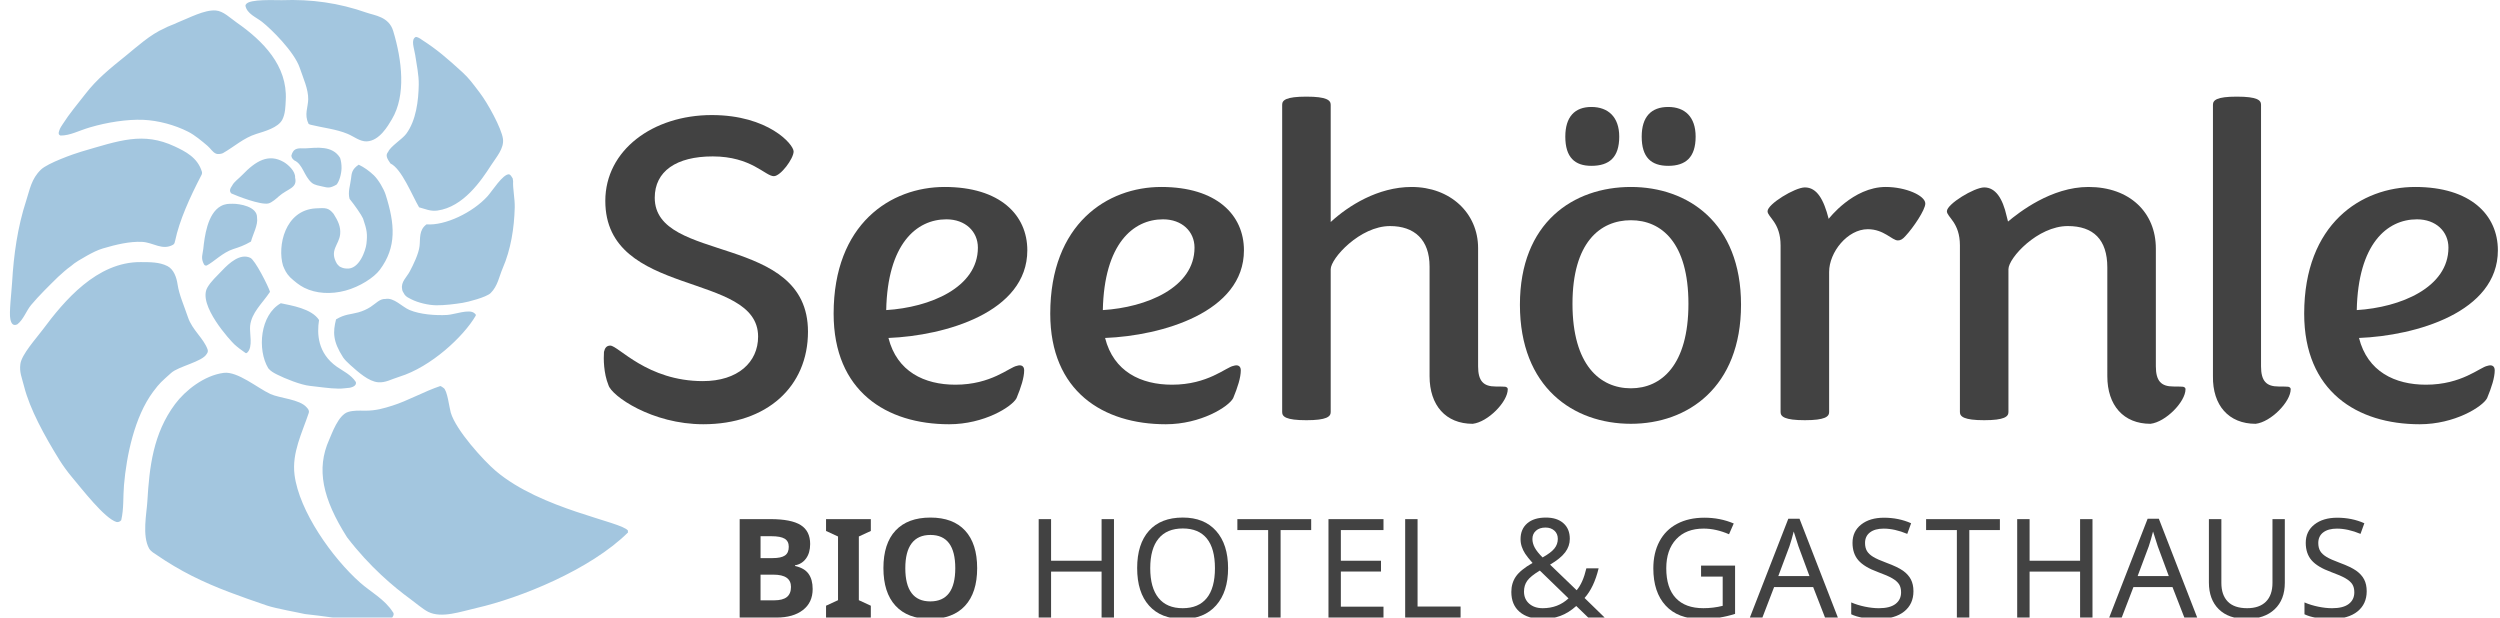 <?xml version="1.0" encoding="utf-8"?>
<!-- Generator: Adobe Illustrator 16.0.0, SVG Export Plug-In . SVG Version: 6.00 Build 0)  -->
<!DOCTYPE svg PUBLIC "-//W3C//DTD SVG 1.1//EN" "http://www.w3.org/Graphics/SVG/1.1/DTD/svg11.dtd">
<svg version="1.1" id="Ebene_1" xmlns="http://www.w3.org/2000/svg" xmlns:xlink="http://www.w3.org/1999/xlink" x="0px" y="0px"
	 width="300px" height="74.108px" viewBox="0 0 300 74.108" enable-background="new 0 0 300 74.108" xml:space="preserve">
<path fill="#424242" d="M73.016,46.217c-0.594-1.455-0.594-3.18-0.539-3.989c0.107-0.486,0.323-0.756,0.754-0.756
	c0.971,0,4.422,4.261,11.109,4.261c4.207,0,6.633-2.264,6.633-5.339c0-7.873-18.335-4.584-18.335-16.286
	c0-6.094,5.717-10.301,12.781-10.301c6.741,0,9.815,3.505,9.815,4.369c0,0.862-1.563,2.965-2.374,2.965
	c-1.024,0-2.695-2.372-7.333-2.372c-4.368,0-6.957,1.779-6.957,4.961c0,7.928,18.389,4.207,18.389,16.07
	c0,6.579-4.908,11.109-12.566,11.109C78.246,50.91,73.393,47.513,73.016,46.217"/>
<path fill="#424242" d="M100.035,37.643c0-10.784,6.849-15.207,13.321-15.207c6.633,0,9.922,3.344,9.922,7.603
	c0,7.443-9.868,10.248-16.663,10.517c1.024,4.046,4.313,5.608,8.034,5.608c4.314,0,6.472-2.103,7.388-2.265
	c0.485-0.16,0.863,0,0.863,0.539c0,0.863-0.378,2.051-0.917,3.344c-0.539,1.024-3.883,3.128-8.089,3.128
	C106.398,50.91,100.035,46.973,100.035,37.643 M106.345,37.211c5.231-0.322,11.002-2.695,11.002-7.495
	c0-1.942-1.511-3.397-3.775-3.397C109.958,26.319,106.507,29.286,106.345,37.211z"/>
<path fill="#424242" d="M126.03,37.643c0-10.784,6.849-15.207,13.32-15.207c6.634,0,9.923,3.344,9.923,7.603
	c0,7.443-9.869,10.248-16.663,10.517c1.024,4.046,4.314,5.608,8.035,5.608c4.314,0,6.471-2.103,7.388-2.265
	c0.486-0.16,0.863,0,0.863,0.539c0,0.863-0.377,2.051-0.917,3.344c-0.539,1.024-3.882,3.128-8.088,3.128
	C132.395,50.91,126.03,46.973,126.03,37.643 M132.34,37.211c5.231-0.322,11.002-2.695,11.002-7.495c0-1.942-1.51-3.397-3.775-3.397
	C135.953,26.319,132.502,29.286,132.34,37.211z"/>
<path fill="#424242" d="M171.548,45.14V31.982c0-3.236-1.833-4.854-4.745-4.854c-3.614,0-7.119,3.883-7.119,5.177v17.148
	c0,0.54-0.485,0.972-2.912,0.972c-2.48,0-2.912-0.432-2.912-0.972V12.567c0-0.538,0.432-0.971,2.912-0.971
	c2.427,0,2.912,0.433,2.912,0.971v14.075c2.104-1.941,5.662-4.206,9.707-4.206c4.638,0,7.981,3.127,7.981,7.334v14.184
	c0,1.779,0.647,2.426,2.103,2.426c0.055,0,1.241,0,1.241,0.055c0.161,0.055,0.216,0.161,0.216,0.27c0,1.511-2.373,3.938-4.206,4.152
	C173.489,50.856,171.548,48.645,171.548,45.14"/>
<path fill="#424242" d="M182.39,36.566c0-9.87,6.418-14.13,13.321-14.13c6.794,0,13.212,4.26,13.212,14.13
	c0,9.923-6.418,14.29-13.212,14.29C188.808,50.856,182.39,46.489,182.39,36.566 M187.837,16.396c0-2.373,1.132-3.56,3.127-3.56
	c1.996,0,3.344,1.187,3.344,3.56c0,2.481-1.186,3.505-3.344,3.505C188.969,19.901,187.837,18.877,187.837,16.396z M202.612,36.457
	c0-7.333-3.234-10.029-6.901-10.029c-3.723,0-7.013,2.696-7.013,10.029c0,7.334,3.29,10.139,7.013,10.139
	C199.378,46.595,202.612,43.791,202.612,36.457z M197.004,16.396c0-2.373,1.132-3.56,3.183-3.56c1.995,0,3.289,1.187,3.289,3.56
	c0,2.481-1.186,3.505-3.289,3.505C198.136,19.901,197.004,18.877,197.004,16.396z"/>
<path fill="#424242" d="M213.67,49.453V29.447c0-2.751-1.563-3.398-1.563-4.099c0-0.863,3.29-2.858,4.476-2.858
	c1.456,0,2.266,1.456,2.858,3.775c0,0,2.911-3.829,6.849-3.829c2.373,0,4.746,1.023,4.746,1.995c0,0.755-1.457,2.912-2.373,3.883
	c-0.323,0.377-0.594,0.539-0.916,0.539c-0.701,0-1.673-1.348-3.614-1.348c-2.425,0-4.638,2.751-4.638,5.123v16.824
	c0,0.54-0.485,0.972-2.912,0.972S213.67,49.993,213.67,49.453"/>
<path fill="#424242" d="M252.878,32.089c0-3.344-1.673-4.962-4.745-4.962c-3.614,0-7.12,3.83-7.12,5.177v17.148
	c0,0.54-0.484,0.972-2.912,0.972c-2.426,0-2.911-0.432-2.911-0.972V29.447c0-2.751-1.563-3.398-1.563-4.099
	c0-0.863,3.288-2.858,4.475-2.858c1.349,0,2.212,1.295,2.696,3.451l0.163,0.646c1.295-1.077,5.177-4.151,9.653-4.151
	c4.962,0,8.088,3.074,8.088,7.388v14.13c0,1.779,0.648,2.426,2.104,2.426c0.053,0,1.24,0,1.24,0.055
	c0.162,0.055,0.215,0.161,0.215,0.27c0,1.511-2.373,3.938-4.206,4.152c-3.235,0-5.177-2.211-5.177-5.716V32.089"/>
<path fill="#424242" d="M265.554,12.567c0-0.538,0.432-0.971,2.858-0.971c2.48,0,2.912,0.433,2.912,0.971v31.387
	c0,1.779,0.646,2.426,2.102,2.426c0.056,0,1.242,0,1.242,0.055c0.161,0.055,0.216,0.161,0.216,0.27c0,1.511-2.373,3.938-4.206,4.152
	c-3.236,0-5.178-2.211-5.124-5.716V12.567"/>
<path fill="#424242" d="M276.502,37.643c0-10.784,6.848-15.207,13.32-15.207c6.633,0,9.923,3.344,9.923,7.603
	c0,7.443-9.869,10.248-16.665,10.517c1.026,4.046,4.315,5.608,8.035,5.608c4.314,0,6.473-2.103,7.39-2.265
	c0.485-0.16,0.862,0,0.862,0.539c0,0.863-0.377,2.051-0.917,3.344c-0.538,1.024-3.882,3.128-8.088,3.128
	C282.866,50.91,276.502,46.973,276.502,37.643 M282.811,37.211c5.231-0.322,11.002-2.695,11.002-7.495
	c0-1.942-1.509-3.397-3.775-3.397C286.425,26.319,282.974,29.286,282.811,37.211z"/>
<path fill="#424242" d="M88.76,62.294h3.676c1.676,0,2.892,0.238,3.649,0.715c0.756,0.477,1.134,1.234,1.134,2.274
	c0,0.706-0.166,1.285-0.496,1.737c-0.332,0.452-0.771,0.726-1.321,0.816v0.08c0.749,0.169,1.289,0.479,1.62,0.938
	c0.332,0.459,0.497,1.067,0.497,1.828c0,1.077-0.389,1.918-1.167,2.52c-0.778,0.604-1.835,0.905-3.171,0.905h-4.42V62.294
	 M91.265,66.972h1.455c0.679,0,1.17-0.104,1.475-0.315c0.304-0.209,0.457-0.557,0.457-1.042c0-0.452-0.166-0.776-0.497-0.974
	c-0.332-0.196-0.855-0.295-1.572-0.295h-1.317V66.972z M91.265,68.96v3.079h1.632c0.69,0,1.199-0.132,1.527-0.396
	c0.328-0.265,0.493-0.669,0.493-1.213c0-0.98-0.7-1.471-2.101-1.471H91.265z"/>
<polyline fill="#424242" points="104.499,74.108 99.125,74.108 99.125,72.686 100.563,72.023 100.563,64.378 99.125,63.716 
	99.125,62.294 104.499,62.294 104.499,63.716 103.061,64.378 103.061,72.023 104.499,72.686 104.499,74.108 "/>
<path fill="#424242" d="M117.259,68.184c0,1.957-0.485,3.46-1.454,4.51c-0.97,1.051-2.36,1.575-4.17,1.575
	c-1.811,0-3.2-0.524-4.17-1.575c-0.969-1.05-1.455-2.559-1.455-4.525c0-1.965,0.486-3.468,1.458-4.506
	c0.973-1.036,2.367-1.555,4.183-1.555c1.815,0,3.204,0.523,4.166,1.567C116.779,64.72,117.259,66.225,117.259,68.184
	 M108.637,68.184c0,1.321,0.25,2.314,0.751,2.982c0.501,0.669,1.25,1.002,2.247,1.002c1.999,0,2.998-1.327,2.998-3.984
	c0-2.661-0.995-3.991-2.981-3.991c-0.997,0-1.749,0.336-2.255,1.006C108.889,65.87,108.637,66.865,108.637,68.184z"/>
<polyline fill="#424242" points="133.677,74.108 132.19,74.108 132.19,68.596 126.129,68.596 126.129,74.108 124.642,74.108 
	124.642,62.294 126.129,62.294 126.129,67.288 132.19,67.288 132.19,62.294 133.677,62.294 133.677,74.108 "/>
<path fill="#424242" d="M147.37,68.184c0,1.892-0.478,3.379-1.436,4.461c-0.955,1.083-2.293,1.624-4.012,1.624
	c-1.74,0-3.085-0.53-4.036-1.596c-0.952-1.063-1.427-2.564-1.427-4.505c0-1.925,0.473-3.415,1.418-4.474
	c0.946-1.058,2.3-1.587,4.062-1.587c1.713,0,3.046,0.537,4,1.611C146.893,64.795,147.37,66.283,147.37,68.184 M138.028,68.184
	c0,1.564,0.332,2.755,0.995,3.572c0.662,0.82,1.628,1.228,2.9,1.228c1.267,0,2.228-0.402,2.885-1.211
	c0.658-0.809,0.985-2.005,0.985-3.589c0-1.578-0.325-2.768-0.977-3.567s-1.611-1.201-2.876-1.201c-1.282,0-2.255,0.407-2.917,1.218
	C138.359,65.444,138.028,66.627,138.028,68.184z"/>
<polyline fill="#424242" points="153.672,74.108 152.178,74.108 152.178,63.604 148.484,63.604 148.484,62.294 157.342,62.294 
	157.342,63.604 153.672,63.604 153.672,74.108 "/>
<polyline fill="#424242" points="166.019,74.108 159.417,74.108 159.417,62.294 166.019,62.294 166.019,63.604 160.903,63.604 
	160.903,67.288 165.72,67.288 165.72,68.582 160.903,68.582 160.903,72.799 166.019,72.799 166.019,74.108 "/>
<polyline fill="#424242" points="168.62,74.108 168.62,62.294 170.108,62.294 170.108,72.783 175.271,72.783 175.271,74.108 
	168.62,74.108 "/>
<path fill="#424242" d="M181.36,71.029c0-0.7,0.181-1.313,0.542-1.842c0.36-0.528,1.028-1.072,2.004-1.633
	c-0.415-0.469-0.71-0.839-0.885-1.11s-0.312-0.552-0.408-0.842c-0.098-0.288-0.146-0.59-0.146-0.908
	c0-0.798,0.266-1.429,0.799-1.892c0.535-0.464,1.284-0.694,2.247-0.694c0.89,0,1.589,0.226,2.098,0.68
	c0.51,0.451,0.765,1.076,0.765,1.874c0,0.588-0.186,1.126-0.555,1.616c-0.368,0.49-0.974,0.983-1.813,1.479l3.191,3.072
	c0.501-0.582,0.889-1.459,1.164-2.628h1.471c-0.371,1.536-0.935,2.721-1.689,3.556l2.417,2.352h-1.973l-1.438-1.39
	c-0.613,0.551-1.248,0.946-1.903,1.188c-0.654,0.243-1.378,0.363-2.168,0.363c-1.16,0-2.069-0.282-2.729-0.849
	C181.69,72.855,181.36,72.058,181.36,71.029 M185.125,72.984c1.224,0,2.256-0.392,3.097-1.179l-3.442-3.338
	c-0.744,0.447-1.247,0.854-1.509,1.221c-0.261,0.366-0.391,0.797-0.391,1.293c0,0.608,0.207,1.095,0.622,1.458
	S184.457,72.984,185.125,72.984z M183.89,64.677c0,0.351,0.096,0.701,0.286,1.051c0.193,0.351,0.503,0.737,0.935,1.164
	c0.668-0.372,1.14-0.728,1.414-1.067c0.274-0.338,0.412-0.728,0.412-1.163c0-0.409-0.138-0.738-0.412-0.986
	s-0.631-0.371-1.067-0.371c-0.479,0-0.859,0.126-1.143,0.38C184.031,63.937,183.89,64.268,183.89,64.677z"/>
<path fill="#424242" d="M204.128,67.871h4.081v5.794c-0.625,0.198-1.261,0.351-1.906,0.451c-0.646,0.103-1.396,0.153-2.246,0.153
	c-1.8,0-3.193-0.532-4.179-1.6c-0.985-1.065-1.479-2.556-1.479-4.469c0-1.234,0.244-2.311,0.735-3.231
	c0.489-0.922,1.197-1.625,2.121-2.113s2.014-0.732,3.269-0.732c1.261,0,2.436,0.231,3.523,0.695l-0.565,1.292
	c-1.04-0.451-2.055-0.679-3.047-0.679c-1.405,0-2.506,0.427-3.296,1.278c-0.793,0.851-1.188,2.015-1.188,3.49
	c0,1.563,0.38,2.751,1.139,3.564c0.76,0.814,1.864,1.219,3.313,1.219c0.793,0,1.564-0.093,2.319-0.282v-3.507h-2.595V67.871"/>
<path fill="#424242" d="M219.003,74.108l-1.422-3.66h-4.688l-1.405,3.66h-1.505l4.616-11.863h1.341l4.606,11.863H219.003
	 M217.136,69.13l-1.324-3.581l-0.565-1.769c-0.162,0.646-0.332,1.237-0.51,1.769l-1.341,3.581H217.136z"/>
<path fill="#424242" d="M229.614,70.949c0,1.028-0.372,1.84-1.115,2.433s-1.777,0.888-3.104,0.888c-1.4,0-2.482-0.186-3.248-0.557
	V72.29c0.502,0.217,1.05,0.386,1.645,0.51c0.595,0.123,1.152,0.185,1.67,0.185c0.882,0,1.547-0.168,1.995-0.508
	s0.672-0.807,0.672-1.398c0-0.393-0.082-0.717-0.243-0.969c-0.162-0.253-0.433-0.49-0.812-0.712
	c-0.379-0.222-0.955-0.471-1.726-0.752c-1.094-0.399-1.874-0.868-2.343-1.41c-0.47-0.54-0.704-1.24-0.704-2.097
	c0-0.922,0.348-1.653,1.04-2.198c0.69-0.543,1.604-0.816,2.734-0.816c1.18,0,2.266,0.222,3.258,0.664l-0.462,1.276
	c-1.013-0.422-1.955-0.632-2.828-0.632c-0.701,0-1.249,0.152-1.645,0.454c-0.396,0.301-0.594,0.724-0.594,1.268
	c0,0.389,0.078,0.711,0.23,0.967c0.153,0.256,0.4,0.487,0.742,0.698c0.343,0.211,0.881,0.45,1.613,0.72
	c0.877,0.323,1.532,0.637,1.964,0.94c0.431,0.306,0.748,0.656,0.953,1.052S229.614,70.399,229.614,70.949"/>
<polyline fill="#424242" points="236.318,74.108 234.824,74.108 234.824,63.604 231.132,63.604 231.132,62.294 239.987,62.294 
	239.987,63.604 236.318,63.604 236.318,74.108 "/>
<polyline fill="#424242" points="251.099,74.108 249.611,74.108 249.611,68.596 243.551,68.596 243.551,74.108 242.063,74.108 
	242.063,62.294 243.551,62.294 243.551,67.288 249.611,67.288 249.611,62.294 251.099,62.294 251.099,74.108 "/>
<path fill="#424242" d="M262.122,74.108l-1.424-3.66h-4.686l-1.405,3.66h-1.504l4.614-11.863h1.343l4.604,11.863H262.122
	 M260.256,69.13l-1.326-3.581l-0.564-1.769c-0.164,0.646-0.333,1.237-0.51,1.769l-1.341,3.581H260.256z"/>
<path fill="#424242" d="M274.178,62.294v7.645c0,1.346-0.407,2.405-1.222,3.174c-0.814,0.771-1.942,1.156-3.386,1.156
	c-1.428,0-2.534-0.389-3.321-1.167c-0.785-0.778-1.181-1.845-1.181-3.196v-7.611h1.496v7.66c0,0.965,0.258,1.711,0.772,2.239
	c0.515,0.526,1.288,0.79,2.322,0.79c0.976,0,1.727-0.26,2.252-0.783c0.524-0.522,0.787-1.276,0.787-2.262v-7.645H274.178"/>
<path fill="#424242" d="M284.004,70.949c0,1.028-0.372,1.84-1.116,2.433s-1.777,0.888-3.102,0.888c-1.401,0-2.484-0.186-3.249-0.557
	V72.29c0.501,0.217,1.05,0.386,1.644,0.51c0.597,0.123,1.151,0.185,1.669,0.185c0.885,0,1.549-0.168,1.997-0.508
	c0.446-0.34,0.671-0.807,0.671-1.398c0-0.393-0.081-0.717-0.242-0.969c-0.164-0.253-0.433-0.49-0.813-0.712
	c-0.379-0.222-0.955-0.471-1.726-0.752c-1.093-0.399-1.875-0.868-2.344-1.41c-0.468-0.54-0.703-1.24-0.703-2.097
	c0-0.922,0.348-1.653,1.039-2.198c0.692-0.543,1.604-0.816,2.735-0.816c1.18,0,2.266,0.222,3.258,0.664l-0.461,1.276
	c-1.012-0.422-1.956-0.632-2.829-0.632c-0.7,0-1.248,0.152-1.645,0.454c-0.395,0.301-0.594,0.724-0.594,1.268
	c0,0.389,0.077,0.711,0.23,0.967s0.4,0.487,0.744,0.698c0.341,0.211,0.879,0.45,1.611,0.72c0.879,0.323,1.532,0.637,1.965,0.94
	c0.429,0.306,0.747,0.656,0.953,1.052C283.901,69.926,284.004,70.399,284.004,70.949"/>
<g>
	<path fill="#A3C6DF" d="M47.183,3.716c-0.52-1.72-2.225-1.856-3.193-2.196c-3.339-1.17-6.601-1.63-10.184-1.498
		c-0.646,0.021-3.905-0.182-4.291,0.503c-0.057,0.034-0.011,0.109-0.069,0.143c0.184,0.993,1.296,1.399,2.004,1.957
		c1.11,0.873,3.864,3.587,4.52,5.516c0.445,1.317,1.027,2.549,1.016,3.764c-0.012,0.936-0.493,1.85,0.021,2.892
		c-0.033,0.082,0.196,0.156,0.28,0.176c1.473,0.365,3.054,0.514,4.435,1.095c0.727,0.303,1.486,0.933,2.286,0.899
		c1.531-0.068,2.536-1.846,3.02-2.658C48.742,11.427,48.244,7.22,47.183,3.716 M41.593,32.224c-0.232-0.009-0.446-0.043-0.714-0.178
		c-0.12-0.03-0.286-0.198-0.436-0.377c-0.976-1.636,0.247-2.266,0.376-3.57c0.085-0.869-0.247-1.587-0.792-2.444
		c-0.603-0.731-0.922-0.72-2.136-0.652c-3.718,0.215-4.627,4.543-3.928,6.875c0.215,0.519,0.369,0.892,0.852,1.399
		c0.528,0.487,1.08,0.944,1.688,1.25c1.426,0.715,3.223,0.812,4.962,0.342c1.711-0.463,3.41-1.553,4.111-2.491
		c2.043-2.732,1.818-5.507,0.697-9.028c-0.217-0.679-0.862-1.785-1.406-2.308c-0.579-0.553-1.203-0.989-1.824-1.28
		c-0.812,0.548-0.846,1.009-0.924,1.705c-0.088,0.771-0.396,1.562-0.17,2.397c0.598,0.734,1.422,1.915,1.614,2.354
		c0.477,1.402,0.546,1.859,0.406,3.054C43.881,30.027,43.118,32.372,41.593,32.224 M33.698,36.388
		c-2.487,1.395-2.85,5.571-1.505,7.805c0.285,0.35,0.648,0.545,1.029,0.739c0.97,0.494,2.9,1.267,3.963,1.372
		c1.135,0.112,2.307,0.32,3.448,0.332c0.472,0.006,0.806-0.066,1.328-0.104c0.551-0.11,0.827-0.35,0.743-0.688
		c-0.562-0.877-1.582-1.343-2.271-1.827c-2.332-1.639-2.407-3.986-2.147-5.614C37.394,37.026,34.969,36.662,33.698,36.388
		 M29.66,42.321c0.742-0.672,0.258-2.355,0.355-3.224c0.178-1.601,1.432-2.646,2.387-4.075c-0.191-0.657-1.819-3.881-2.375-4.088
		c-1.2-0.558-2.502,0.607-3.365,1.518c-0.689,0.729-1.333,1.291-1.77,2.043c-1.221,2.094,2.823,6.446,3.23,6.825
		c0.394,0.365,0.906,0.736,1.316,1.019C29.544,42.401,29.505,42.41,29.66,42.321 M24.8,31.865c0.879-0.452,1.932-1.576,3.199-1.979
		c0.678-0.216,1.312-0.427,2.117-0.901c0.235-0.895,0.871-1.99,0.729-2.861c0.052-1.361-2.14-1.678-2.91-1.673
		c-0.491,0.003-0.911-0.008-1.448,0.288c-1.605,0.89-1.949,3.724-2.092,5.13c-0.063,0.627-0.336,1.085,0.083,1.85
		C24.561,31.841,24.6,31.88,24.8,31.865 M27.759,23.211c0.687,0.312,3.501,1.41,4.442,1.204c0.431-0.095,1.03-0.649,1.232-0.831
		c1.101-0.983,2.287-0.979,1.979-2.272c0.06-0.777-0.875-1.593-1.376-1.877c-1.807-1.029-3.327-0.146-4.961,1.557
		c-0.438,0.458-0.989,0.823-1.205,1.26C27.618,22.612,27.472,22.915,27.759,23.211 M34.963,18.67
		c0.026,0.234,0.094,0.368,0.352,0.577c1.028,0.453,1.158,1.882,2.097,2.686c0.339,0.289,0.917,0.36,1.324,0.458
		c0.611,0.14,0.84,0.221,1.646-0.235c0.322-0.362,0.586-1.253,0.603-1.974c0.01-0.416-0.06-0.903-0.174-1.237
		c-0.915-1.512-2.805-1.222-4.172-1.142c-0.391,0.023-1.19-0.147-1.483,0.42C35.011,18.424,35.056,18.474,34.963,18.67
		 M58.927,19.835c0.633-0.986,1.584-2.017,1.427-3.179c-0.173-1.268-1.824-4.28-2.8-5.553c-0.821-1.071-1.25-1.692-2.069-2.44
		c-1.777-1.624-3.05-2.73-4.859-3.888c-0.247-0.192-0.564-0.348-0.725-0.347c-0.641,0.312-0.197,1.357-0.075,2.176
		c0.17,1.128,0.443,2.413,0.424,3.553c-0.034,1.91-0.307,4.285-1.505,5.904c-0.467,0.632-1.893,1.503-2.162,2.156
		c-0.367,0.422-0.132,0.811,0.274,1.403c1.333,0.617,2.601,3.846,3.433,5.257c0.761,0.199,1.347,0.506,2.206,0.388
		C55.609,24.832,57.75,21.67,58.927,19.835 M55.532,36.338c0.6-0.094,2.834-0.666,3.345-1.17c0.855-0.843,1.026-2.01,1.44-2.963
		c0.992-2.286,1.387-4.827,1.452-7.325c0.025-0.997-0.25-2.323-0.195-3.125l-0.049-0.345c-0.15-0.258-0.248-0.412-0.432-0.495
		c-0.748-0.048-2.037,2.024-2.578,2.622c-1.786,1.98-5.12,3.561-7.326,3.385c-0.947,0.675-0.738,1.732-0.843,2.616
		c-0.112,0.93-0.724,2.185-1.17,3.028c-0.375,0.705-1.085,1.269-0.922,2.101c-0.014,0.195,0.153,0.46,0.315,0.709
		c0.186,0.251,0.492,0.39,0.795,0.542c0.826,0.416,2.049,0.706,2.984,0.716C53.366,36.644,54.552,36.494,55.532,36.338
		 M45.386,45.873c0.88,0.069,1.548-0.358,2.555-0.671c3.771-1.169,7.678-4.802,9.138-7.308c0.078-0.139-0.05-0.224-0.172-0.325
		c-0.592-0.514-2.403,0.175-3.228,0.224c-1.423,0.083-3.264-0.061-4.535-0.593c-0.88-0.368-1.881-1.532-2.893-1.325
		c-0.676-0.036-1.109,0.517-1.78,0.953c-0.42,0.275-0.947,0.51-1.471,0.656c-0.913,0.256-1.615,0.199-2.674,0.842
		c-0.38,1.511-0.404,2.617,0.852,4.57c0.188,0.265,0.467,0.559,0.86,0.909C42.984,44.647,44.234,45.784,45.386,45.873
		 M51.385,73.424c1.617,0.801,3.875-0.027,5.837-0.476c5.127-1.171,13.602-4.556,18.146-9.06c-0.029-0.174-0.03-0.089-0.012-0.215
		c-0.738-1.082-10.424-2.532-15.872-7.168c-1.443-1.229-4.776-4.878-5.395-7.003c-0.176-0.602-0.408-2.698-0.872-2.953
		c-0.179-0.155-0.202-0.131-0.372-0.228c-1.943,0.648-3.925,1.781-5.754,2.353c-0.975,0.304-1.955,0.621-3.337,0.609
		c-0.621-0.009-1.339-0.048-1.99,0.155c-1.175,0.366-1.945,2.624-2.264,3.33c-1.574,3.517-0.794,7.069,2.147,11.707
		c2.705,3.536,5.616,5.97,7.596,7.411C49.826,72.311,50.778,73.124,51.385,73.424 M17.683,60.148
		c-0.086,1.469-0.65,4.135,0.216,5.683c0.246,0.385,0.596,0.549,0.945,0.791c1.271,0.881,2.774,1.771,4.174,2.476
		c2.94,1.485,5.898,2.496,9.009,3.565c1.058,0.363,3.855,0.852,4.562,1.023c2.102,0.207,4.194,0.622,6.32,0.667
		c1.481,0.03,2.558,0.076,3.91-0.05c0.38-0.231,0.537-0.642,0.322-0.853c-0.993-1.556-2.633-2.392-3.917-3.527
		c-3.362-2.975-7.326-8.589-7.879-12.938c-0.339-2.651,0.917-5.062,1.7-7.419c0.093-0.281-0.052-0.471-0.236-0.67
		c-0.833-0.995-3.234-1.097-4.36-1.614c-1.534-0.706-3.939-2.752-5.601-2.538c-2.349,0.303-4.628,2.121-5.836,3.742
		C18.376,52.024,17.927,56.036,17.683,60.148 M5.137,39.546c-0.792,1.065-2.547,2.989-2.694,4.143
		c-0.127,0.996,0.168,1.575,0.45,2.689c0.682,2.691,2.421,5.889,4.264,8.857c0.373,0.598,0.971,1.424,1.426,1.961
		c1.245,1.475,3.964,5.02,5.403,5.446c0.17,0.022,0.407-0.01,0.564-0.227c0.325-1.417,0.204-2.73,0.329-4.205
		c0.299-3.515,1.258-8.197,3.496-11.201c0.808-1.084,1.008-1.215,2.168-2.261c0.869-0.784,3.742-1.342,4.256-2.269
		c0.161-0.177,0.168-0.407,0.109-0.557c-0.475-1.325-1.835-2.319-2.348-3.838c-0.479-1.421-1.067-2.71-1.251-3.96
		c-0.121-0.819-0.446-1.799-1.219-2.194c-0.978-0.493-2.073-0.469-3.19-0.479C11.62,31.401,7.685,36.121,5.137,39.546
		 M20.964,17.571c-3.801-1.778-6.618-0.709-11.212,0.628c-0.89,0.258-4.01,1.365-4.831,2.148c-1.163,1.115-1.339,2.388-1.776,3.725
		c-1.041,3.188-1.498,6.499-1.692,9.808c-0.068,1.156-0.382,3.719-0.209,4.422c0.213,1.089,0.863,0.548,0.806,0.64
		c0.77-0.574,1.09-1.631,1.682-2.341c0.912-1.093,2.187-2.346,3.237-3.372c0.597-0.532,0.969-0.893,1.564-1.313
		c0.405-0.385,1.286-0.89,1.881-1.223c0.644-0.36,1.29-0.689,1.93-0.88c1.606-0.477,3.23-0.856,4.698-0.789
		c1.36,0.062,2.411,1.078,3.74,0.339c0.223-0.159,0.173-0.348,0.229-0.451c0.516-2.465,1.764-5.209,3.122-7.829
		c0.062-0.101,0.15-0.276,0.099-0.463C23.717,18.888,22.211,18.158,20.964,17.571 M21.325,2.696
		c-0.54,0.271-1.159,0.447-1.614,0.714c-1.631,0.694-3.383,2.283-4.477,3.171c-2.104,1.7-3.597,2.89-5.011,4.723
		c-0.901,1.162-1.895,2.329-2.688,3.58c-0.156,0.246-0.322,0.455-0.432,0.81c-0.103,0.293-0.097,0.471,0.162,0.572
		c1.156,0.005,2.146-0.576,3.533-0.983c2.041-0.601,4.442-0.985,6.399-0.903c1.79,0.075,3.799,0.62,5.392,1.433
		c0.782,0.396,1.619,1.104,2.298,1.676c0.407,0.345,0.602,0.764,1.043,0.954c0.18,0.078,0.577,0.046,0.814-0.061
		c1.42-0.812,2.48-1.827,4.004-2.307c0.991-0.312,2.632-0.747,3.129-1.716c0.37-0.724,0.37-1.55,0.415-2.362
		c0.218-4.117-2.736-7.094-5.893-9.295c-0.788-0.55-1.597-1.373-2.502-1.444C24.53,1.154,22.721,2.145,21.325,2.696"/>
</g>
</svg>
